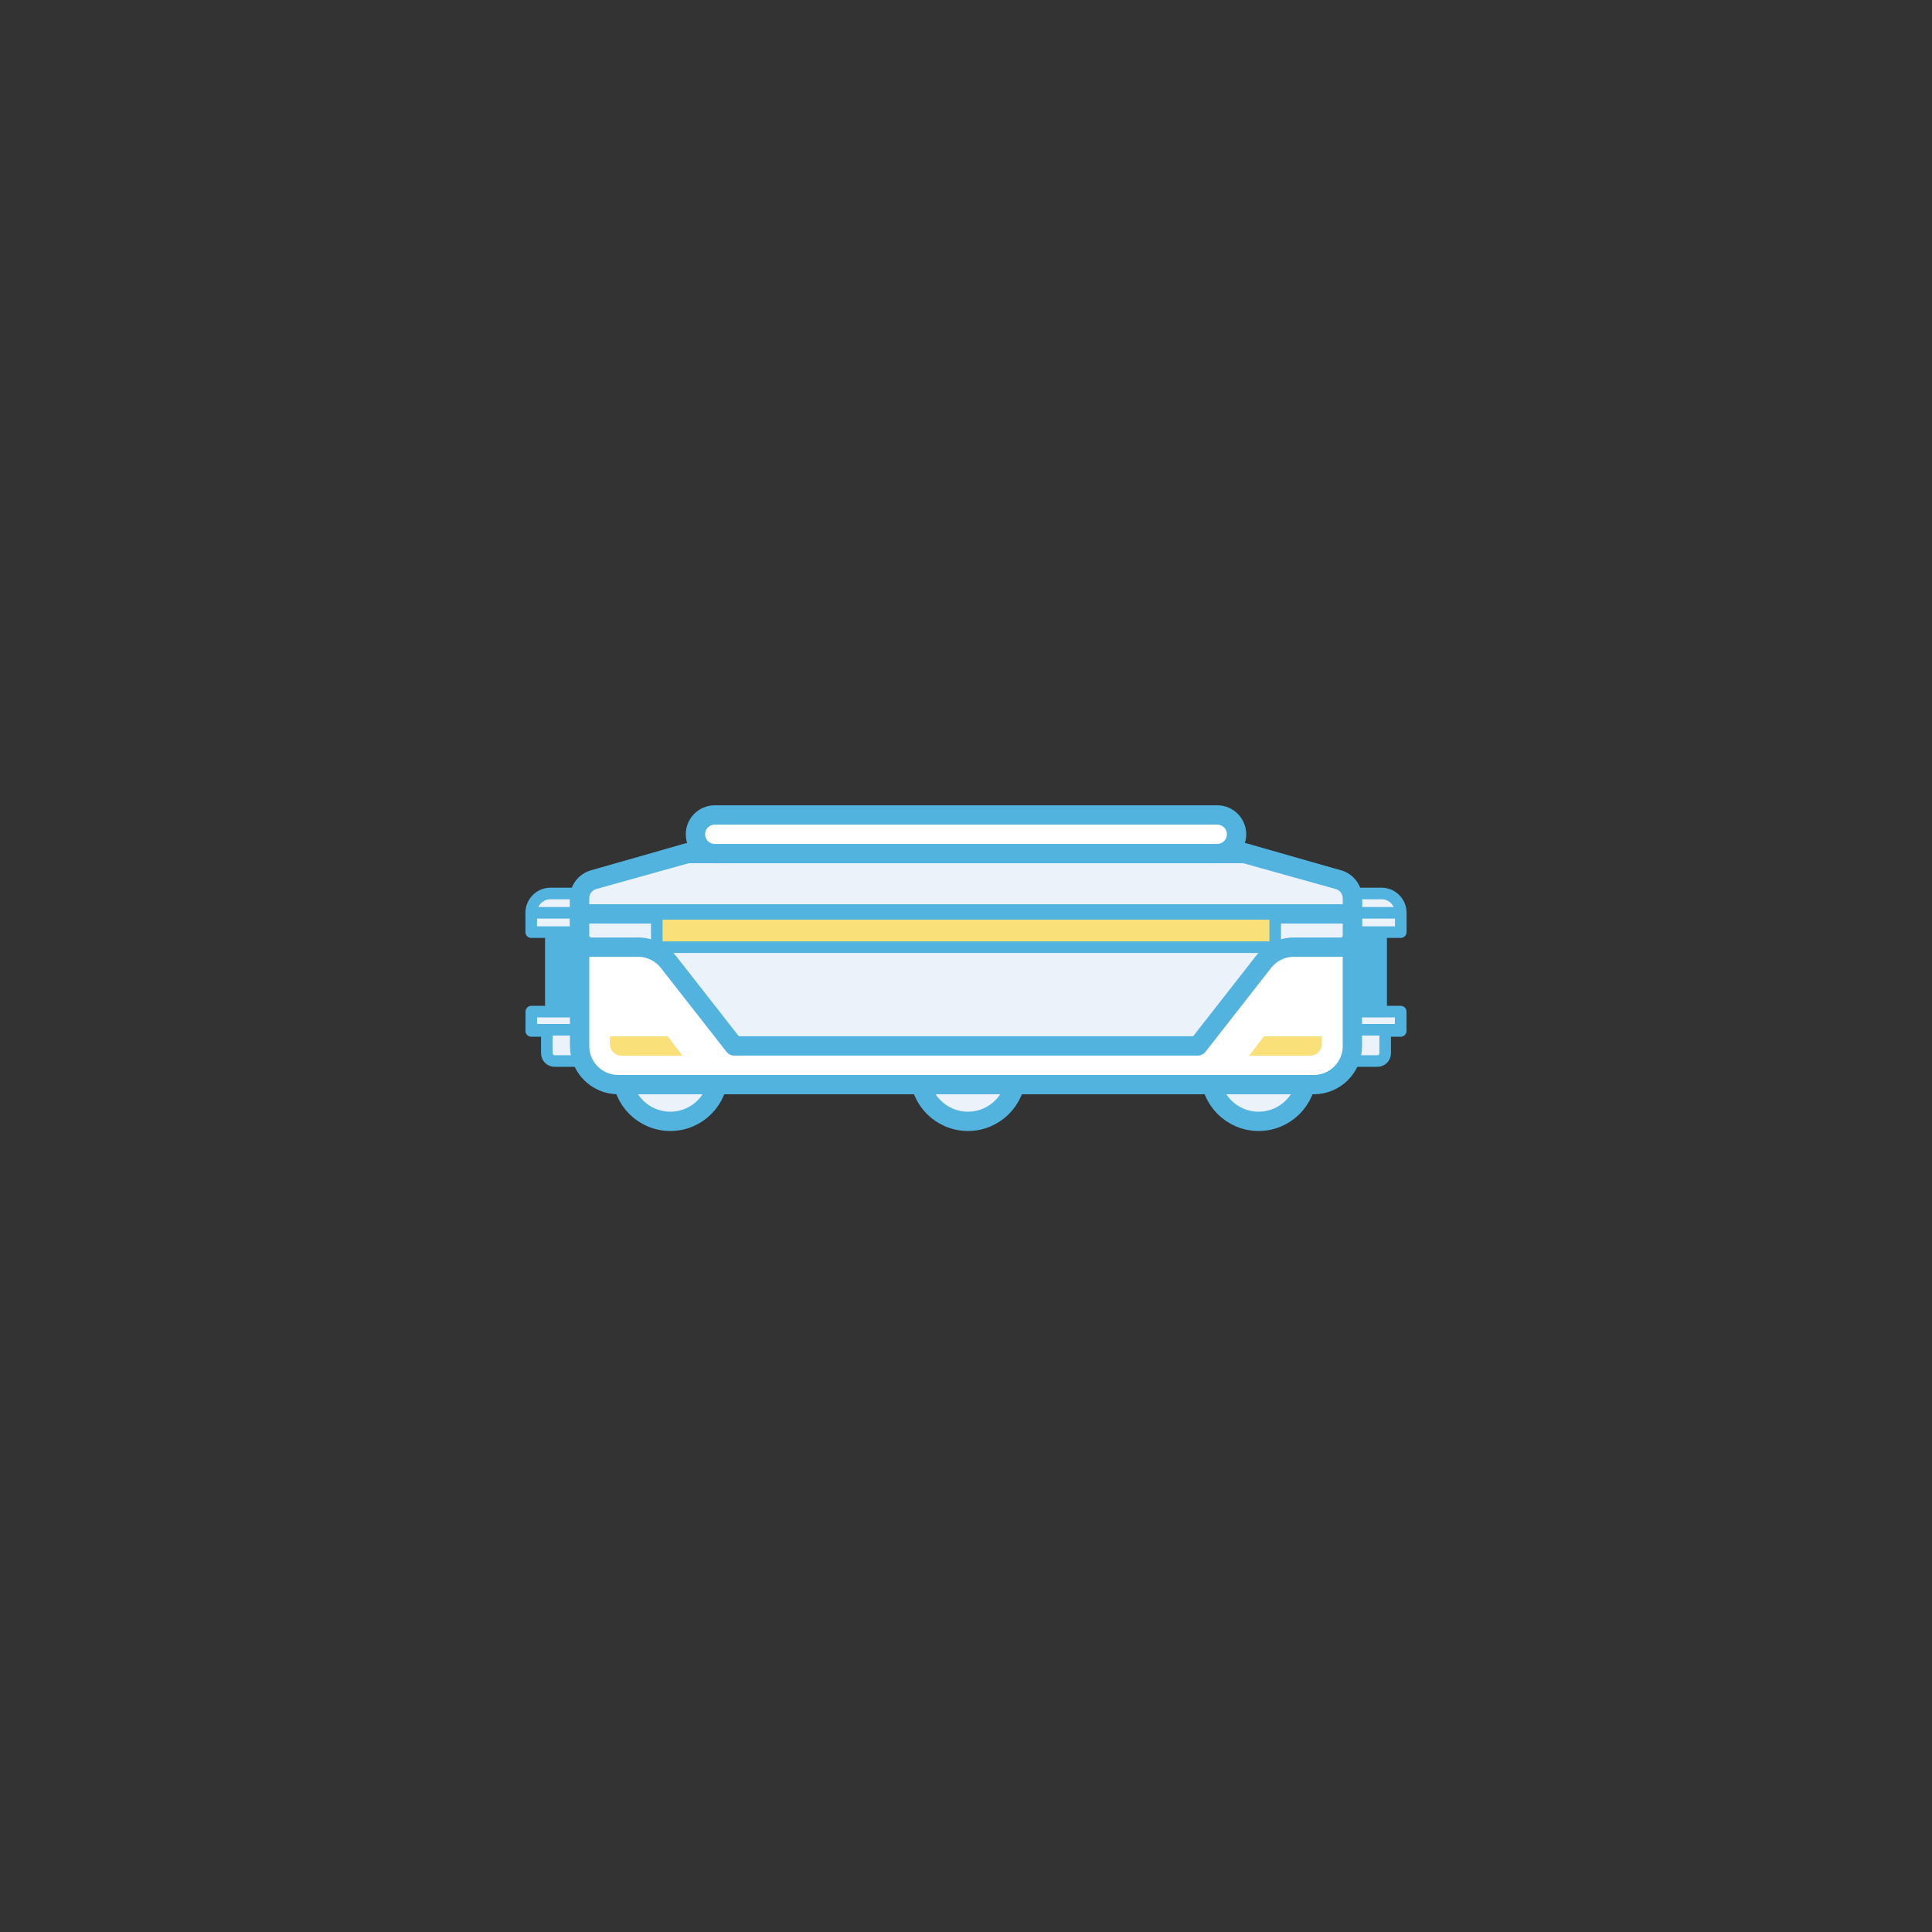 <svg version="1.0" id="Icons" xmlns="http://www.w3.org/2000/svg" x="0" y="0" viewBox="0 0 500 500" xml:space="preserve"><rect x="0" y="0" width="500" height="500" fill="#333333" stroke="none"/><style>.st0{fill:#ecf2f9;stroke:#53b3df;stroke-width:5;stroke-linecap:round;stroke-linejoin:round;stroke-miterlimit:10}.st3{fill:#fae079}.st6{fill:none;stroke:#53b3df;stroke-width:3;stroke-linecap:round;stroke-linejoin:round;stroke-miterlimit:10}.st9{fill:#53b3df}.st11{fill:#ecf2f9;stroke:#53b3df;stroke-width:3;stroke-linecap:round;stroke-linejoin:round}.st11,.st17,.st52,.st54{stroke-miterlimit:10}.st17{fill:none;stroke:#fff;stroke-width:3;stroke-linecap:round;stroke-linejoin:round}.st52,.st54{fill:#ecf2f9;stroke:#53b3df;stroke-width:5}.st54{fill:#fff;stroke-linecap:round;stroke-linejoin:round}</style><switch><g><path class="st9" d="M337.5 241.37h21.44v20.45H337.5z"/><path class="st11" d="M337.52 236.23v-5h20c2.76 0 5 2.24 5 5v5h-25v-5zM337.48 266.81h.02v-5h25v5h-4.02v5.78c0 1.1-.9 2-2 2h-19v-7.78z"/><path class="st6" d="M362.52 236.23h-12.5M362.52 266.5h-12.5"/><path class="st17" d="M345.11 256.27v-9.81"/><path class="st9" d="M141.06 241.37h21.44v20.45h-21.44z"/><path class="st11" d="M162.48 236.23v-5h-20c-2.76 0-5 2.24-5 5v5h25v-5zM162.52 266.81h-.02v-5h-25v5h4.02v5.78c0 1.1.9 2 2 2h19v-7.78z"/><path class="st6" d="M137.48 236.23h12.51M137.48 266.5h12.51"/><path class="st17" d="M154.89 256.27v-9.81"/><circle class="st52" cx="250.5" cy="277.7" r="12.5"/><circle class="st52" cx="173.48" cy="277.7" r="12.5"/><circle class="st52" cx="325.72" cy="277.7" r="12.5"/><path class="st54" d="M340 280.7H160c-5.52 0-10-4.48-10-10v-38.23c0-2.23 1.48-4.19 3.62-4.81l24.29-6.96h144.18l24.29 6.96c2.14.61 3.62 2.58 3.62 4.81v38.23c0 5.52-4.48 10-10 10z"/><path class="st0" d="M347 245.12h-12.13c-3.08 0-5.98 1.42-7.88 3.84l-17 21.73H190l-17-21.73c-1.9-2.42-4.8-3.84-7.88-3.84H153c-1.66 0-3-1.34-3-3v-4c0-1.66 1.34-3 3-3h194c1.66 0 3 1.34 3 3v4c0 1.66-1.34 3-3 3z"/><path class="st0" d="M350 236.51H150v-4.02c0-2.24 1.49-4.21 3.66-4.82l24.25-6.77h144.18l24.25 6.77c2.16.6 3.66 2.57 3.66 4.82v4.02z"/><path class="st54" d="M315.02 220.91H184.98c-2.76 0-5-2.24-5-5s2.24-5 5-5h130.04c2.76 0 5 2.24 5 5s-2.24 5-5 5z"/><path class="st3" d="M169.98 236.51h160.04v8.61H169.98zM176.62 273.2h-15.79c-1.66 0-3-1.34-3-3v-2h14.97l3.82 5zM323.29 273.2h15.79c1.66 0 3-1.34 3-3v-2H327.1l-3.81 5z"/><path class="st6" d="M169.98 236.51h160.04v8.61H169.98z"/></g></switch></svg>